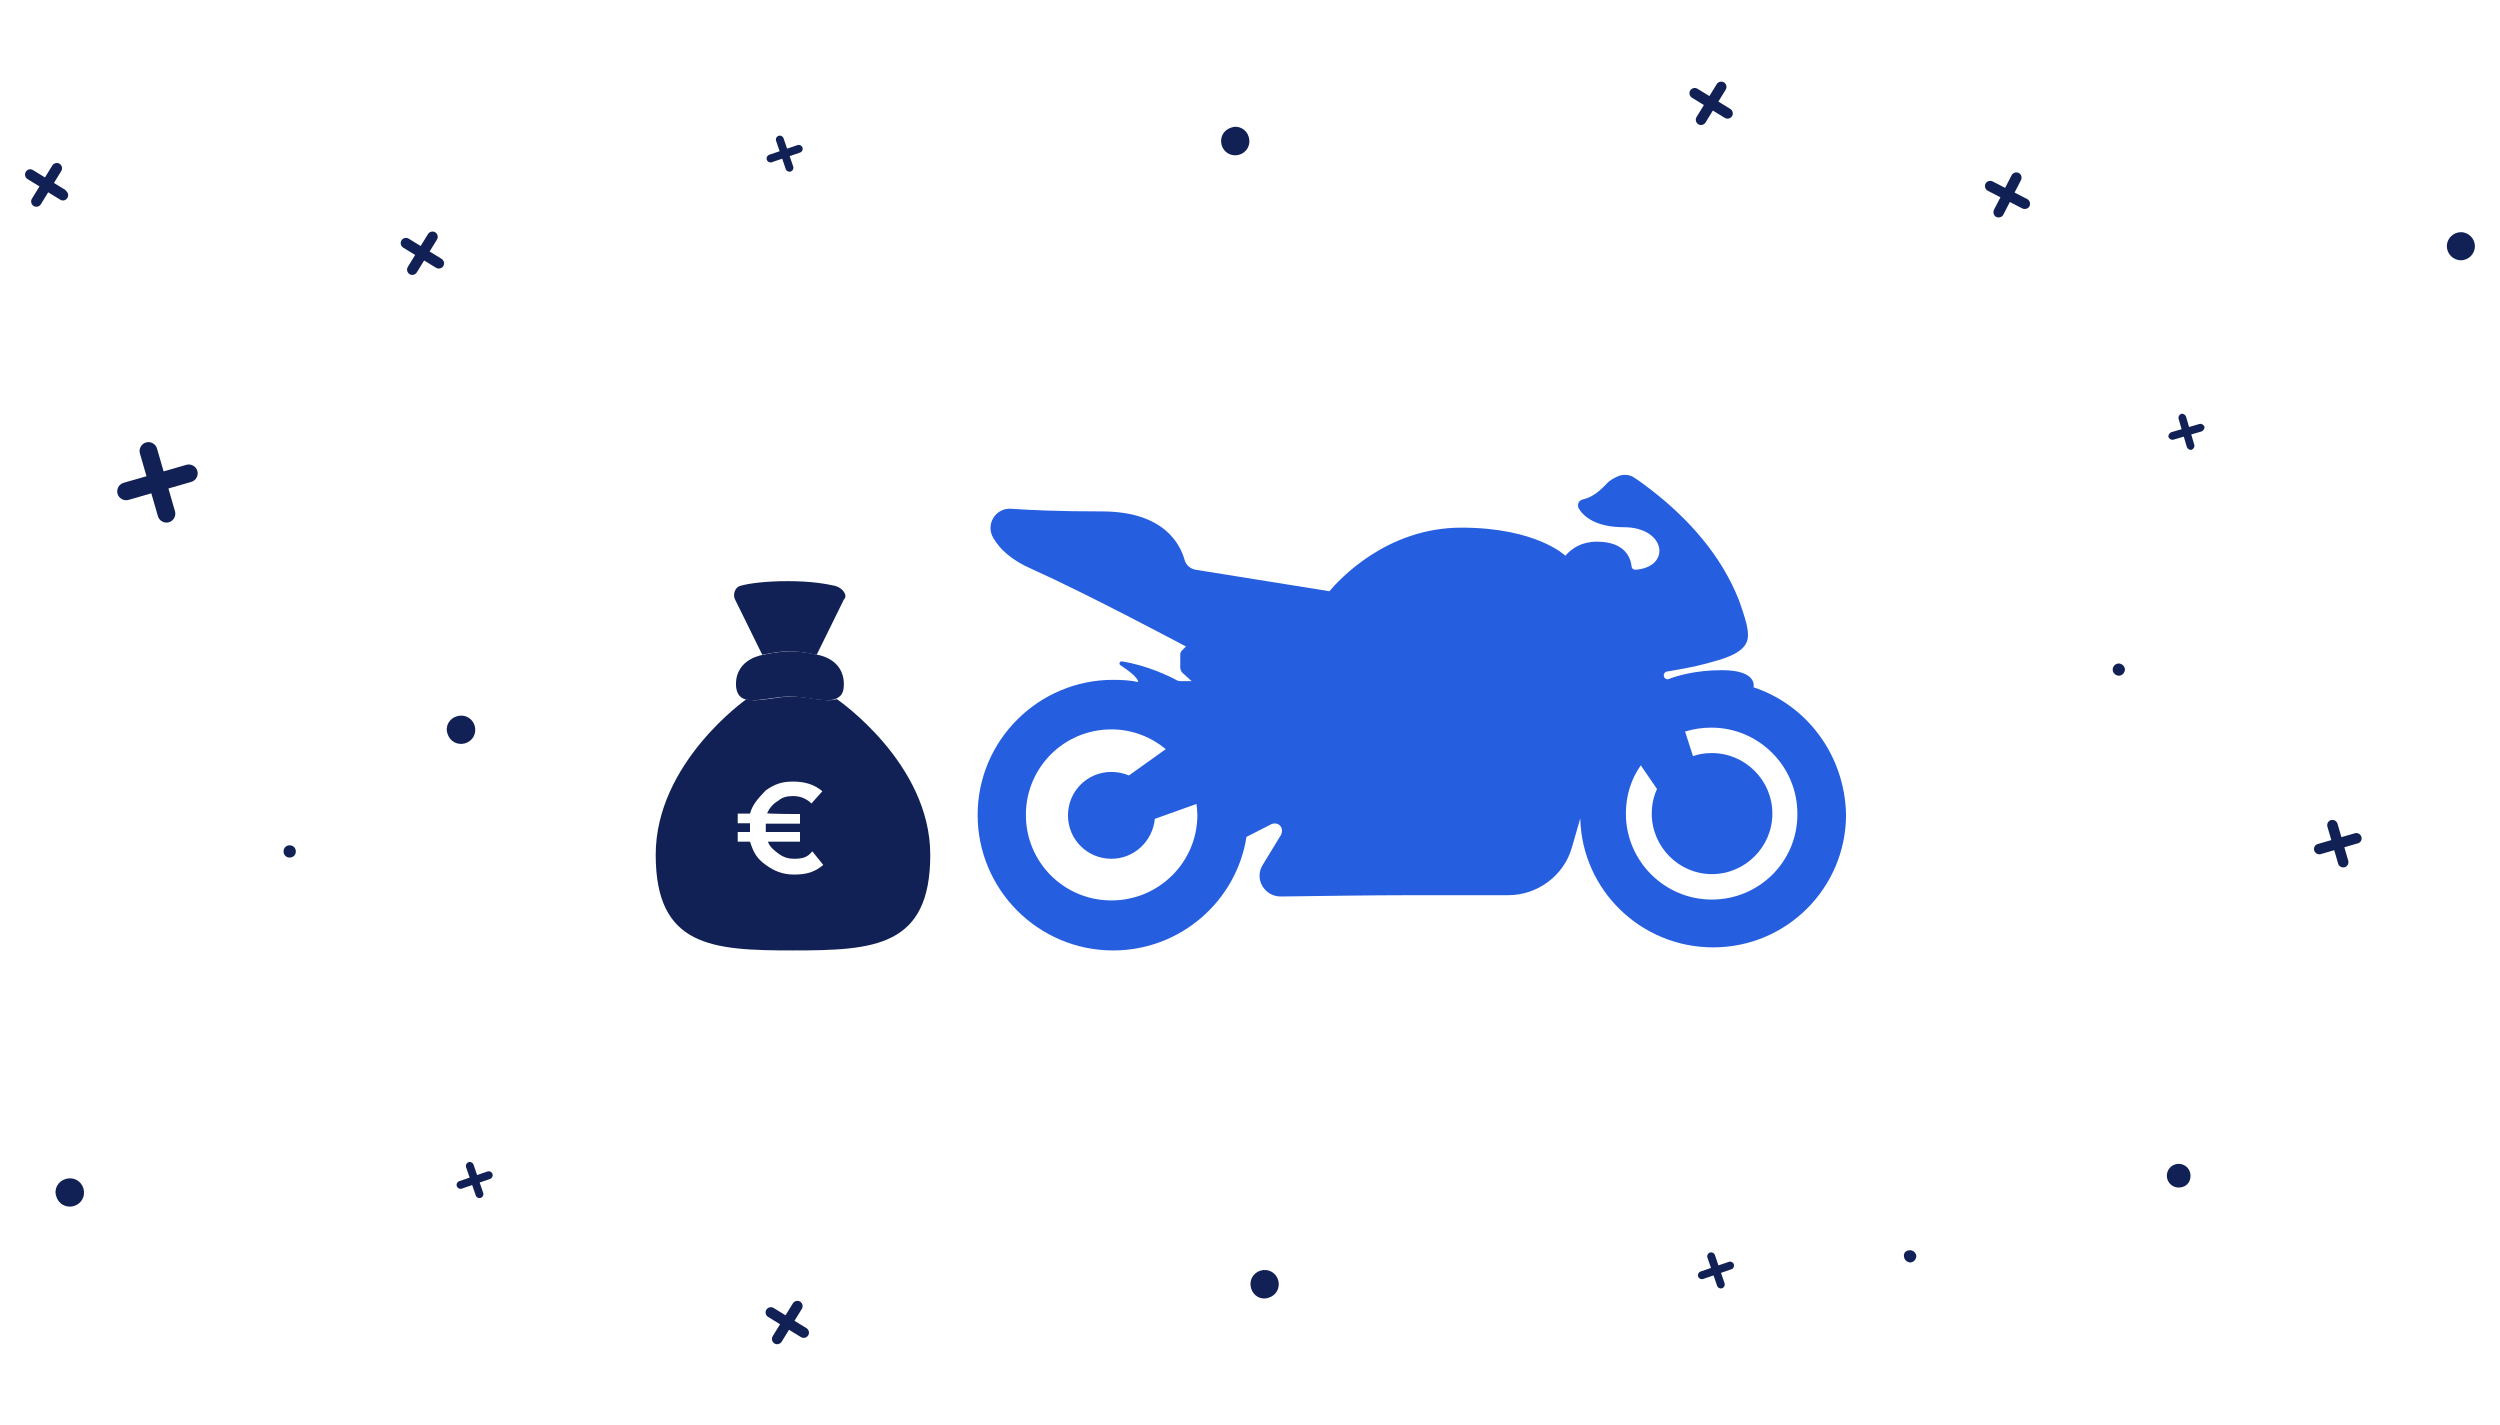 <?xml version="1.0" encoding="UTF-8"?> <svg xmlns="http://www.w3.org/2000/svg" xmlns:xlink="http://www.w3.org/1999/xlink" version="1.1" id="Layer_1" x="0px" y="0px" viewBox="0 0 570 325" style="enable-background:new 0 0 570 325;" xml:space="preserve"> <style type="text/css"> .st0{fill:#112155;} .st1{fill:none;stroke:#255EDF;stroke-width:7;stroke-linecap:round;stroke-linejoin:round;stroke-miterlimit:10;} .st2{fill:#255EDF;} </style> <g> <g id="Fill-1_9_" transform="matrix(0.852,0.523,-0.523,0.852,-58.861,-35.752)"> <g> <path class="st0" d="M104.4,28.9c0.6,0,1.2,0.5,1.2,1.2s-0.5,1.2-1.2,1.2h-3.2v3.2c0,0.6-0.5,1.2-1.2,1.2c-0.6,0-1.2-0.5-1.2-1.2 v-3.3h-3.2c-0.6,0-1.2-0.5-1.2-1.2s0.5-1.2,1.2-1.2h3.2v-3.2c0-0.6,0.5-1.2,1.2-1.2c0.6,0,1.2,0.5,1.2,1.2v3.2h3.2"></path> </g> </g> <g id="Fill-1_1_" transform="matrix(0.852,0.523,-0.523,0.852,-58.861,-35.752)"> <g> <path class="st0" d="M185.6-2.7c0.6,0,1.2,0.5,1.2,1.2c0,0.6-0.5,1.2-1.2,1.2h-3.2v3.2c0,0.6-0.5,1.2-1.2,1.2 c-0.6,0-1.2-0.5-1.2-1.2v-3.2h-3.2c-0.6,0-1.2-0.5-1.2-1.2c0-0.6,0.5-1.2,1.2-1.2h3.2v-3.2c0-0.6,0.5-1.2,1.2-1.2 c0.6,0,1.2,0.5,1.2,1.2v3.2L185.6-2.7"></path> </g> </g> <g id="Fill-11_9_" transform="matrix(0.96,-0.279,0.279,0.96,338.925,179.328)"> <g> <path class="st0" d="M187.2,65.5c0.6,0,1.2,0.5,1.2,1.2s-0.5,1.2-1.2,1.2H184v3.2c0,0.6-0.5,1.2-1.2,1.2c-0.6,0-1.2-0.5-1.2-1.2 v-3.2h-3.2c-0.6,0-1.2-0.5-1.2-1.2s0.5-1.2,1.2-1.2h3.2v-3.2c0-0.6,0.5-1.2,1.2-1.2c0.6,0,1.2,0.5,1.2,1.2v3.2H187.2L187.2,65.5z "></path> </g> </g> <g id="Fill-13_9_" transform="matrix(0.946,-0.324,0.324,0.946,-89.384,-45.575)"> <g> <path class="st0" d="M88.4,360.8c0.5,0,0.9,0.4,0.9,0.9s-0.4,0.9-0.9,0.9h-2.5v2.5c0,0.5-0.4,0.9-0.9,0.9s-0.9-0.4-0.9-0.9v-2.5 h-2.5c-0.5,0-0.9-0.4-0.9-0.9s0.4-0.9,0.9-0.9h2.5v-2.5c0-0.5,0.4-0.9,0.9-0.9s0.9,0.4,0.9,0.9v2.5H88.4"></path> </g> </g> <g id="Fill-14_9_" transform="matrix(1,0,0,1,-343.358,64.96)"> <g> <path class="st0" d="M842.8,203.1c0-1.5-1.2-2.7-2.7-2.7s-2.7,1.2-2.7,2.7s1.2,2.7,2.7,2.7S842.8,204.8,842.8,203.1L842.8,203.1z "></path> </g> </g> <g id="Fill-15_9_" transform="matrix(1,0,0,1,147.283,-17.861)"> <g> <path class="st0" d="M417,74c0-1.7-1.4-3.2-3.2-3.2c-1.7,0-3.2,1.4-3.2,3.2c0,1.7,1.4,3.2,3.2,3.2S417,75.7,417,74L417,74z"></path> </g> </g> <g id="Fill-16_9_" transform="matrix(1,0,0,1,-179.851,-335.972)"> <g> <path class="st0" d="M247.3,530.1c0-0.8-0.6-1.4-1.4-1.4s-1.4,0.6-1.4,1.4s0.6,1.4,1.4,1.4S247.3,530.9,247.3,530.1"></path> </g> </g> <g id="Fill-17_9_" transform="matrix(0.726,0.688,-0.688,0.726,137.986,-281.97)"> <g> <path class="st0" d="M452.6,19.4c-0.6,0.2-1.3-0.2-1.5-0.8s0.2-1.3,0.8-1.5l3.1-0.9l-0.9-3.1c-0.2-0.6,0.2-1.3,0.8-1.5 c0.6-0.2,1.3,0.2,1.5,0.8l0.9,3.1l3.1-0.9c0.6-0.2,1.3,0.2,1.5,0.8c0.2,0.6-0.2,1.3-0.8,1.5l-3.1,0.9l0.9,3.1 c0.2,0.6-0.2,1.3-0.8,1.5c-0.6,0.2-1.3-0.2-1.5-0.8l-0.9-3.1L452.6,19.4L452.6,19.4z"></path> </g> </g> <g id="Fill-18_9_" transform="matrix(1,-5.55112e-17,5.55112e-17,1,57.8,-38.022)"> <g> <path class="st0" d="M-28.5,152c-1,0.3-2.2-0.3-2.5-1.4c-0.3-1,0.3-2.2,1.4-2.5l5.2-1.5l-1.5-5.2c-0.3-1,0.3-2.2,1.4-2.5 c1-0.3,2.2,0.3,2.5,1.4l1.5,5.2l5.2-1.5c1-0.3,2.2,0.3,2.5,1.4c0.3,1-0.3,2.2-1.4,2.5l-5.2,1.5l1.5,5.2c0.3,1-0.3,2.2-1.4,2.5 c-1,0.3-2.2-0.3-2.5-1.4l-1.5-5.2L-28.5,152"></path> </g> </g> <g id="Fill-19_9_" transform="matrix(1,-1.11022e-16,1.11022e-16,1,328.406,-368.945)"> <g> <path class="st0" d="M167.1,469.2c-0.5,0.1-0.9-0.2-1.1-0.6c-0.1-0.4,0.2-0.9,0.6-1.1l2.4-0.7l-0.7-2.4c-0.1-0.5,0.2-0.9,0.6-1.1 c0.5-0.1,0.9,0.2,1.1,0.6l0.7,2.4l2.4-0.7c0.5-0.1,0.9,0.2,1.1,0.6c0.1,0.4-0.2,0.9-0.6,1.1l-2.4,0.7l0.7,2.4 c0.1,0.5-0.2,0.9-0.6,1.1c-0.5,0.1-0.9-0.2-1.1-0.6l-0.7-2.4L167.1,469.2L167.1,469.2z"></path> </g> </g> <g id="Fill-111_9_" transform="matrix(1,-2.22045e-16,2.22045e-16,1,514.234,-142.115)"> <g> <path class="st0" d="M-501.4,414.9c0.5,1.7,2.2,2.7,4,2.2c1.7-0.5,2.7-2.2,2.2-4c-0.5-1.7-2.2-2.7-4-2.2 C-501,411.4-502,413.2-501.4,414.9"></path> </g> </g> <g id="Fill-111_1_" transform="matrix(1,-2.22045e-16,2.22045e-16,1,514.234,-142.115)"> <g> <path class="st0" d="M-412.2,309.4c0.5,1.7,2.2,2.7,4,2.2c1.7-0.5,2.7-2.2,2.2-4c-0.5-1.7-2.2-2.7-4-2.2 S-412.8,307.7-412.2,309.4"></path> </g> </g> <g> <g id="Fill-1_2_" transform="matrix(0.852,0.523,-0.523,0.852,-58.861,-35.752)"> <g> <path class="st0" d="M415-180c0,0.6-0.5,1.2-1.2,1.2c-0.6,0-1.2-0.5-1.2-1.2v-3.2h-3.2c-0.6,0-1.2-0.5-1.2-1.2 c0-0.6,0.5-1.2,1.2-1.2h3.2v-3.2c0-0.6,0.5-1.2,1.2-1.2c0.6,0,1.2,0.5,1.2,1.2v3.2h3.2c0.6,0,1.2,0.5,1.2,1.2 c0,0.6-0.5,1.2-1.2,1.2H415V-180L415-180z"></path> </g> </g> <g id="Fill-13_1_" transform="matrix(0.946,-0.324,0.324,0.946,-89.384,-45.575)"> <g> <path class="st0" d="M228.6,166.6c0,0.5-0.4,0.9-0.9,0.9s-0.9-0.4-0.9-0.9v-2.5h-2.5c-0.5,0-0.9-0.4-0.9-0.9s0.4-0.9,0.9-0.9 h2.5v-2.5c0-0.5,0.4-0.9,0.9-0.9s0.9,0.4,0.9,0.9v2.5h2.5c0.5,0,0.9,0.4,0.9,0.9s-0.4,0.9-0.9,0.9h-2.5V166.6L228.6,166.6z"></path> </g> </g> <g id="Fill-111_2_" transform="matrix(1,-2.22045e-16,2.22045e-16,1,514.234,-142.115)"> <g> <path class="st0" d="M-233.5,171.2c-1.7,0.5-2.7,2.2-2.2,4c0.5,1.7,2.2,2.7,4,2.2c1.7-0.5,2.7-2.2,2.2-4 S-231.8,170.6-233.5,171.2L-233.5,171.2z"></path> </g> </g> </g> <g> <g id="Fill-1_3_" transform="matrix(0.852,0.523,-0.523,0.852,-58.861,-35.752)"> <g> <path class="st0" d="M378.5,158.4c0-0.6,0.5-1.2,1.2-1.2c0.6,0,1.2,0.5,1.2,1.2v3.2h3.2c0.6,0,1.2,0.5,1.2,1.2 c0,0.6-0.5,1.2-1.2,1.2h-3.2v3.2c0,0.6-0.5,1.2-1.2,1.2c-0.6,0-1.2-0.5-1.2-1.2V164h-3.2c-0.6,0-1.2-0.5-1.2-1.2 c0-0.6,0.5-1.2,1.2-1.2h3.2V158.4L378.5,158.4z"></path> </g> </g> <g id="Fill-13_2_" transform="matrix(0.946,-0.324,0.324,0.946,-89.384,-45.575)"> <g> <path class="st0" d="M345.2,469.5c0-0.5,0.4-0.9,0.9-0.9s0.9,0.4,0.9,0.9v2.5h2.5c0.5,0,0.9,0.4,0.9,0.9s-0.4,0.9-0.9,0.9H347 v2.5c0,0.5-0.4,0.9-0.9,0.9s-0.9-0.4-0.9-0.9v-2.5h-2.5c-0.5,0-0.9-0.4-0.9-0.9s0.4-0.9,0.9-0.9h2.5V469.5L345.2,469.5z"></path> </g> </g> <g id="Fill-111_3_" transform="matrix(1,-2.22045e-16,2.22045e-16,1,514.234,-142.115)"> <g> <path class="st0" d="M-225,438c1.7-0.5,2.7-2.2,2.2-4c-0.5-1.7-2.2-2.7-4-2.2c-1.7,0.5-2.7,2.2-2.2,4S-226.7,438.6-225,438 L-225,438z"></path> </g> </g> </g> <g id="Fill-112_9_" transform="matrix(1,-2.77556e-16,2.77556e-16,1,284.47,-714.51)"> <g> <path class="st0" d="M149.7,1001.3c0.2,0.7,1,1.2,1.7,1s1.2-1,1-1.7s-1-1.2-1.7-1C149.9,999.7,149.4,1000.4,149.7,1001.3 L149.7,1001.3z"></path> </g> </g> <g id="Fill-113_9_" transform="matrix(1,-3.33067e-16,3.33067e-16,1,196.837,-592.48)"> <g> <path class="st0" d="M284.9,745.5c0.2,0.7,1,1.2,1.7,1s1.2-1,1-1.7s-1-1.2-1.7-1C285.2,744,284.7,744.7,284.9,745.5L284.9,745.5z "></path> </g> </g> </g> <g> <path class="st1" d="M-783.4,326.6h47.6V232c0-5.7-4.6-10.3-10.3-10.3H-862c-5.7,0-10.3,4.6-10.3,10.3v84.3 c0,5.7,4.6,10.3,10.3,10.3h35.1"></path> <path class="st1" d="M-833.3,279.6h-19.8c-3.5,0-6.3-2.8-6.3-6.3v-19.8c0-3.5,2.8-6.3,6.3-6.3h19.8c3.5,0,6.3,2.8,6.3,6.3v19.8 C-827,276.8-829.8,279.6-833.3,279.6z"></path> <path class="st1" d="M-758.2,279.6h-47.4c-3.5,0-6.3-2.8-6.3-6.3v-19.8c0-3.5,2.8-6.3,6.3-6.3h47.4c3.5,0,6.3,2.8,6.3,6.3v19.8 C-751.9,276.8-754.7,279.6-758.2,279.6z"></path> <line class="st1" x1="-872.3" y1="294.4" x2="-851.2" y2="294.4"></line> <line class="st1" x1="-872.3" y1="305.8" x2="-860.6" y2="305.8"></line> <circle class="st1" cx="-805.1" cy="326.6" r="5.9"></circle> <circle class="st1" cx="-805.1" cy="326.6" r="21.7"></circle> <path class="st1" d="M-735.8,326.6h11.2c2.9,0,5.3-2.4,5.3-5.3v0c0-2.9-2.4-5.3-5.3-5.3h-11.2"></path> <line class="st1" x1="-729.7" y1="326.6" x2="-729.7" y2="348.4"></line> <line class="st1" x1="-737.7" y1="348.4" x2="-721.6" y2="348.4"></line> </g> <g> <path class="st0" d="M192.4,136.7l-6.2,12.6c0,0-3.4-0.8-6.2-0.8s-6.2,0.8-6.2,0.8l-6.2-12.6c-0.6-1.1,0-2.8,1.1-3.1 c2-0.6,5.9-1.1,10.9-1.1c5.3,0,8.7,0.6,10.9,1.1C192.4,134.2,193.3,135.9,192.4,136.7z"></path> <path class="st0" d="M192.4,156c0,2-0.6,2.8-2,3.4c-2.5,0.8-6.7-0.6-10.3-0.6s-7.8,1.4-10.3,0.6c-1.1-0.3-2-1.4-2-3.4 c0-5.9,6.2-6.7,6.2-6.7s3.4-0.8,6.2-0.8s6.2,0.8,6.2,0.8S192.4,150.1,192.4,156z"></path> <path class="st0" d="M190.8,159.4c-2.5,0.8-6.7-0.6-10.3-0.6c-3.6,0-7.8,1.4-10.3,0.6c0,0-20.7,14.5-20.7,35.5s12.9,21.8,31.3,21.8 c18.5,0,31.3-0.8,31.3-21.8S190.8,159.4,190.8,159.4z M182.4,185.6v2.2h-7.8c0,0.3,0,0.8,0,0.8v1.1h7.8v2.2h-7.3 c0.3,1.1,1.4,2,2.5,2.8c1.1,0.8,2.2,1.1,3.4,1.1c2,0,3.1-0.3,4.2-1.7l2.5,3.1c-2,1.7-3.9,2.2-6.7,2.2c-2.5,0-4.5-0.8-6.4-2.2 c-2-1.4-2.8-2.8-3.6-5.3h-2.8v-2.2h2.8v-2h-2.8v-2.2h2.8c0.6-2.2,2-3.6,3.6-5.3c2-1.4,3.6-2,6.2-2s4.8,0.6,6.7,2.2l-2.5,2.8 c-1.1-1.1-2.5-1.7-4.2-1.7c-1.4,0-2.5,0.3-3.4,1.1c-1.1,0.6-2,1.7-2.5,2.8C174.8,185.6,182.4,185.6,182.4,185.6z"></path> </g> <path class="st2" d="M399.8,156.7c0,0,1.1-3.9-7.2-3.9c-6.3,0-10.5,1.4-12.1,2c-0.4,0.2-0.9,0-1.1-0.5c-0.2-0.5,0.1-1.1,0.7-1.2 c3-0.5,5.9-1,8.9-1.8c2.8-0.8,7.9-1.9,9.2-4.8c0.9-1.9-0.2-5-0.8-7c-0.3-0.9-0.6-1.8-0.9-2.6c-4-10.2-11.4-18.5-19.9-25.1 c-1.3-1-2.6-2-4-2.9c-1-0.7-2.3-0.8-3.5-0.4c-0.9,0.4-2,0.9-2.8,1.8c-1.4,1.5-3.2,3.1-5.5,3.6c-0.9,0.2-1.3,1.3-0.8,2.1 c1.1,1.8,3.9,4.2,10.2,4.2c9.7,0,10.9,9.1,2.7,9.7c-0.5,0-0.9-0.3-0.9-0.8c-0.2-1.7-1.3-5.6-7.9-5.6c-3.5,0-5.7,1.5-7.2,3.2 c0,0-6.6-6.4-23.7-6.4c-17.1,0-27.9,11.9-30.1,14.5l-30.5-4.9c-1.2-0.2-2.2-1.1-2.5-2.2c-1-3.6-4.7-11.1-18.9-11.1 c-9.8,0-16.4-0.3-20.6-0.6c-3.6-0.3-6,3.6-4.1,6.7c1.4,2.4,4,5,8.9,7.1c12.7,5.7,35,17.6,35,17.6l-0.9,0.9c-0.3,0.3-0.4,0.6-0.4,1 v2.9c0,0.4,0.2,0.9,0.5,1.2l2.1,1.9h-2.6c-0.3,0-0.6-0.1-0.8-0.2c-1.4-0.8-6.7-3.4-12.5-4.3c-0.5-0.1-0.8,0.6-0.3,0.9 c1.7,1.1,4,2.8,4,3.8v0c-1.8-0.4-3.8-0.5-5.7-0.5c-17,0-30.9,13.8-30.9,30.8s13.8,30.9,30.9,30.9c15.3,0,28.1-11.2,30.4-25.9 l5.7-2.9c1.1-0.5,2.4,0.2,2.4,1.5c0,0.3-0.1,0.6-0.2,0.9l-4.2,6.9c-2,3.2,0.4,7.2,4.1,7.2c8.1-0.1,20.4-0.3,30.4-0.3l21.5,0 c6.7,0,12.7-4.5,14.5-10.9l1.9-6.6h0c0.4,16.3,13.8,29.4,30.3,29.4c16.8,0,30.3-13.6,30.3-30.3C420.6,172.1,411.9,160.7,399.8,156.7 z M253.4,205.3c-10.8,0-19.5-8.7-19.5-19.5c0-10.8,8.7-19.5,19.5-19.5c4.7,0,9,1.7,12.4,4.5l-8.4,6c-1.2-0.5-2.6-0.8-4-0.8 c-5.5,0-9.9,4.4-9.9,9.9c0,5.5,4.4,9.9,9.9,9.9c5.2,0,9.4-4,9.9-9.1l9.5-3.4c0.1,0.8,0.2,1.7,0.2,2.5 C273,196.6,264.2,205.3,253.4,205.3z M390.3,205.1c-10.8,0-19.6-8.8-19.6-19.6c0-4.1,1.2-7.9,3.4-11l3.7,5.4 c-0.8,1.7-1.2,3.6-1.2,5.6c0,7.6,6.2,13.8,13.7,13.8c7.6,0,13.8-6.2,13.8-13.8c0-7.6-6.2-13.8-13.8-13.8c-1.5,0-2.9,0.2-4.3,0.7 l-1.8-5.6v0c1.9-0.6,3.9-0.9,6-0.9c10.8,0,19.6,8.8,19.6,19.6C409.9,196.4,401.1,205.1,390.3,205.1z"></path> </svg> 